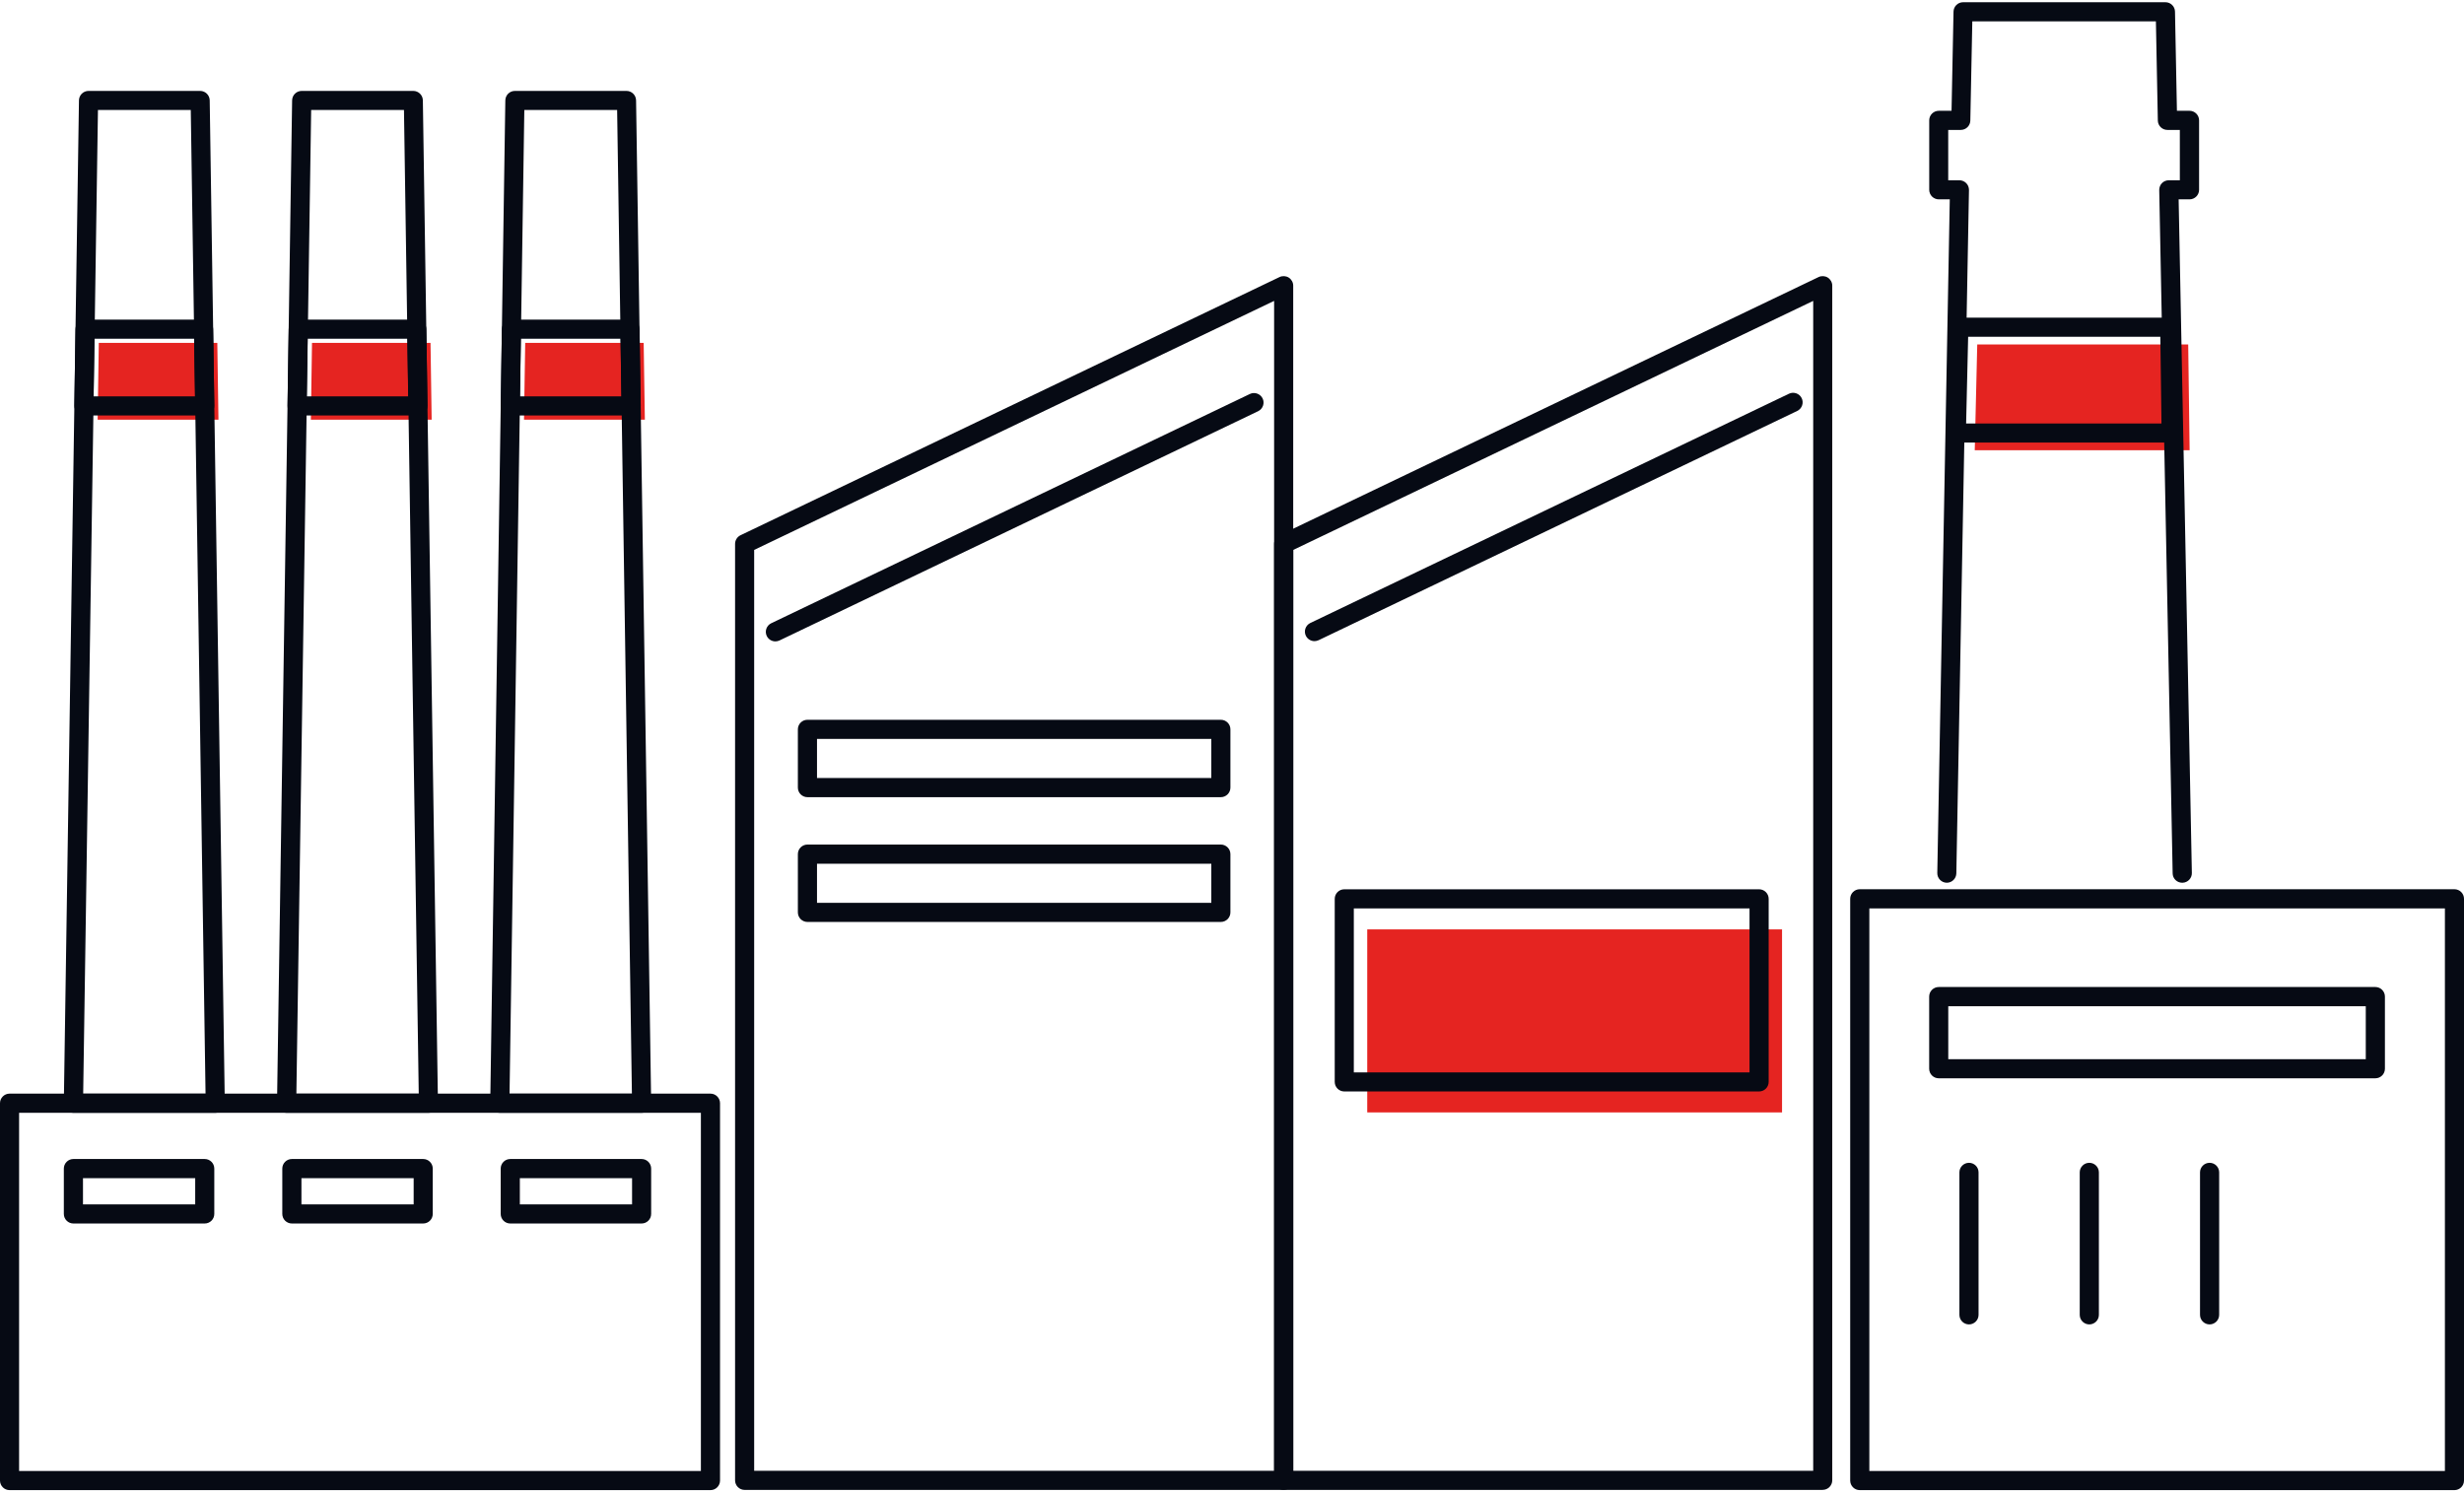 <svg xmlns="http://www.w3.org/2000/svg" width="510" height="309" viewBox="0 0 510 309" fill="none"><g clip-path="url(#clip0_2843_5197)"><path d="M452.917 71.307H409.251L408.734 93.206H453.208L452.917 71.307Z" fill="#E52421"></path><path d="M45.215 86.876H20.211L20.448 70.984H44.978L45.215 86.876Z" fill="#E52421"></path><path d="M89.346 86.876H64.342L64.579 70.984H89.109L89.346 86.876Z" fill="#E52421"></path><path d="M133.474 86.876H108.459L108.707 70.984H133.226L133.474 86.876Z" fill="#E52421"></path><path d="M368.848 192.389H282.992V230.276H368.848V192.389Z" fill="#E52421"></path><path d="M265.699 308.42H154.128C153.04 308.42 152.146 307.537 152.146 306.439V112.586C152.146 111.822 152.588 111.133 153.266 110.799L264.837 57.354C265.451 57.063 266.173 57.106 266.743 57.462C267.314 57.828 267.669 58.452 267.669 59.13V306.428C267.669 307.516 266.786 308.409 265.688 308.409L265.699 308.42ZM156.098 304.469H263.717V62.285L156.098 113.835V304.469Z" fill="#060A14"></path><path d="M377.269 308.42H265.698C264.611 308.42 263.717 307.537 263.717 306.439V112.586C263.717 111.822 264.158 111.133 264.837 110.799L376.408 57.354C377.021 57.063 377.743 57.106 378.314 57.462C378.884 57.828 379.24 58.452 379.24 59.13V306.428C379.24 307.516 378.357 308.409 377.258 308.409L377.269 308.42ZM267.68 304.469H375.298V62.285L267.68 113.835V304.469Z" fill="#060A14"></path><path d="M147.053 308.462H1.981C0.894 308.462 0 307.58 0 306.481V228.37C0 227.282 0.883 226.389 1.981 226.389H147.053C148.14 226.389 149.034 227.272 149.034 228.37V306.481C149.034 307.569 148.151 308.462 147.053 308.462ZM3.952 304.511H145.071V230.351H3.952V304.511Z" fill="#060A14"></path><path d="M44.547 230.362H15.193C14.665 230.362 14.159 230.147 13.782 229.77C13.405 229.393 13.201 228.887 13.211 228.349L16.345 20.769C16.366 19.692 17.239 18.82 18.326 18.82H41.424C42.501 18.82 43.384 19.692 43.406 20.769L46.529 228.349C46.529 228.877 46.335 229.393 45.958 229.77C45.581 230.147 45.075 230.362 44.547 230.362ZM17.206 226.4H42.544L39.486 22.772H20.275L17.217 226.4H17.206Z" fill="#060A14"></path><path d="M42.372 86.003H17.368C16.84 86.003 16.334 85.788 15.957 85.411C15.591 85.034 15.387 84.528 15.387 83.99L15.624 68.109C15.645 67.032 16.517 66.16 17.605 66.16H42.135C43.212 66.16 44.095 67.032 44.117 68.109L44.354 83.99C44.354 84.517 44.16 85.034 43.783 85.411C43.406 85.788 42.9 86.003 42.372 86.003ZM19.371 82.052H40.358L40.175 70.122H19.543L19.36 82.052H19.371Z" fill="#060A14"></path><path d="M88.665 230.362H59.322C58.794 230.362 58.288 230.147 57.911 229.77C57.545 229.393 57.33 228.887 57.34 228.349L60.463 20.769C60.485 19.692 61.357 18.82 62.444 18.82H85.543C86.619 18.82 87.502 19.692 87.524 20.769L90.647 228.349C90.647 228.877 90.453 229.393 90.076 229.77C89.71 230.147 89.193 230.362 88.665 230.362ZM61.335 226.4H86.673L83.615 22.772H64.404L61.346 226.4H61.335Z" fill="#060A14"></path><path d="M86.501 86.003H61.497C60.97 86.003 60.464 85.788 60.087 85.411C59.721 85.034 59.505 84.528 59.516 83.99L59.753 68.109C59.775 67.032 60.647 66.16 61.734 66.16H86.265C87.341 66.16 88.224 67.032 88.246 68.109L88.483 83.99C88.483 84.517 88.289 85.034 87.912 85.411C87.535 85.788 87.029 86.003 86.501 86.003ZM63.5 82.052H84.488L84.305 70.122H63.673L63.489 82.052H63.5Z" fill="#060A14"></path><path d="M132.796 230.362H103.452C102.925 230.362 102.419 230.147 102.042 229.77C101.665 229.393 101.46 228.887 101.471 228.349L104.594 20.769C104.615 19.692 105.488 18.82 106.575 18.82H129.673C130.75 18.82 131.633 19.692 131.655 20.769L134.778 228.349C134.778 228.877 134.584 229.393 134.207 229.77C133.83 230.147 133.324 230.362 132.796 230.362ZM105.455 226.4H130.793L127.735 22.772H108.524L105.466 226.4H105.455Z" fill="#060A14"></path><path d="M130.63 86.003H105.626C105.099 86.003 104.593 85.788 104.216 85.411C103.85 85.034 103.634 84.528 103.645 83.99L103.882 68.109C103.903 67.032 104.776 66.16 105.863 66.16H130.394C131.47 66.16 132.353 67.032 132.375 68.109L132.612 83.99C132.612 84.517 132.418 85.034 132.041 85.411C131.664 85.788 131.158 86.003 130.63 86.003ZM107.629 82.052H128.617L128.434 70.122H107.802L107.618 82.052H107.629Z" fill="#060A14"></path><path d="M449.386 91.613H404.912C404.385 91.613 403.868 91.398 403.502 91.021C403.125 90.644 402.931 90.127 402.942 89.589L403.459 67.679C403.48 66.603 404.363 65.752 405.44 65.752H449.106C450.183 65.752 451.066 66.624 451.087 67.701L451.378 89.611C451.378 90.138 451.184 90.644 450.807 91.021C450.441 91.398 449.924 91.613 449.396 91.613H449.386ZM406.937 87.662H447.383L447.146 69.714H407.368L406.948 87.662H406.937Z" fill="#060A14"></path><path d="M160.492 132.773C159.76 132.773 159.049 132.364 158.705 131.653C158.231 130.674 158.651 129.489 159.631 129.016L258.7 81.556C259.68 81.083 260.864 81.503 261.338 82.482C261.812 83.462 261.392 84.646 260.412 85.12L161.343 132.579C161.063 132.709 160.772 132.773 160.492 132.773Z" fill="#060A14"></path><path d="M272.073 132.72C271.34 132.72 270.63 132.311 270.285 131.601C269.811 130.621 270.231 129.437 271.211 128.963L370.28 81.504C371.26 81.03 372.444 81.45 372.918 82.43C373.392 83.409 372.972 84.594 371.992 85.067L272.923 132.527C272.643 132.656 272.352 132.72 272.073 132.72Z" fill="#060A14"></path><path d="M42.374 253.272H15.194C14.107 253.272 13.213 252.39 13.213 251.291V241.903C13.213 240.815 14.096 239.922 15.194 239.922H42.374C43.461 239.922 44.355 240.805 44.355 241.903V251.291C44.355 252.379 43.472 253.272 42.374 253.272ZM17.176 249.321H40.403V243.884H17.176V249.321Z" fill="#060A14"></path><path d="M87.59 253.272H60.411C59.324 253.272 58.43 252.39 58.43 251.291V241.903C58.43 240.815 59.313 239.922 60.411 239.922H87.59C88.678 239.922 89.572 240.805 89.572 241.903V251.291C89.572 252.379 88.689 253.272 87.59 253.272ZM62.392 249.321H85.62V243.884H62.392V249.321Z" fill="#060A14"></path><path d="M132.795 253.272H105.616C104.529 253.272 103.635 252.39 103.635 251.291V241.903C103.635 240.815 104.518 239.922 105.616 239.922H132.795C133.883 239.922 134.777 240.805 134.777 241.903V251.291C134.777 252.379 133.894 253.272 132.795 253.272ZM107.598 249.321H130.825V243.884H107.598V249.321Z" fill="#060A14"></path><path d="M508.019 308.463H384.936C383.849 308.463 382.955 307.58 382.955 306.482V186.057C382.955 184.97 383.838 184.076 384.936 184.076H508.019C509.106 184.076 510 184.959 510 186.057V306.482C510 307.569 509.117 308.463 508.019 308.463ZM386.918 304.511H506.048V188.049H386.918V304.511Z" fill="#060A14"></path><path d="M451.668 182.731C450.591 182.731 449.708 181.869 449.698 180.793L446.919 39.33C446.919 38.803 447.113 38.286 447.479 37.909C447.845 37.532 448.362 37.317 448.89 37.317H451.184V26.895H448.61C447.533 26.895 446.65 26.034 446.629 24.957L446.23 4.425H408.229L407.819 24.957C407.798 26.034 406.915 26.895 405.838 26.895H403.243V37.317H405.558C406.086 37.317 406.592 37.532 406.969 37.909C407.346 38.286 407.54 38.803 407.54 39.33L404.923 180.793C404.901 181.869 404.018 182.731 402.952 182.731C402.941 182.731 402.931 182.731 402.92 182.731C401.832 182.709 400.96 181.805 400.982 180.717L403.566 41.268H401.294C400.206 41.268 399.312 40.385 399.312 39.287V24.914C399.312 23.826 400.196 22.933 401.294 22.933H403.932L404.341 2.401C404.363 1.324 405.246 0.463 406.323 0.463H448.201C449.278 0.463 450.161 1.324 450.182 2.401L450.581 22.933H453.187C454.274 22.933 455.168 23.816 455.168 24.914V39.287C455.168 40.375 454.285 41.268 453.187 41.268H450.936L453.671 180.717C453.693 181.805 452.82 182.709 451.733 182.731C451.722 182.731 451.711 182.731 451.69 182.731H451.668Z" fill="#060A14"></path><path d="M407.54 274.161C406.452 274.161 405.559 273.278 405.559 272.18V242.69C405.559 241.603 406.442 240.709 407.54 240.709C408.638 240.709 409.521 241.592 409.521 242.69V272.18C409.521 273.267 408.638 274.161 407.54 274.161Z" fill="#060A14"></path><path d="M432.446 274.161C431.359 274.161 430.465 273.278 430.465 272.18V242.69C430.465 241.603 431.348 240.709 432.446 240.709C433.545 240.709 434.428 241.592 434.428 242.69V272.18C434.428 273.267 433.545 274.161 432.446 274.161Z" fill="#060A14"></path><path d="M457.343 274.161C456.255 274.161 455.361 273.278 455.361 272.18V242.69C455.361 241.603 456.244 240.709 457.343 240.709C458.441 240.709 459.324 241.592 459.324 242.69V272.18C459.324 273.267 458.441 274.161 457.343 274.161Z" fill="#060A14"></path><path d="M491.65 223.214H401.282C400.195 223.214 399.301 222.331 399.301 221.233V206.299C399.301 205.212 400.184 204.318 401.282 204.318H491.65C492.738 204.318 493.632 205.201 493.632 206.299V221.233C493.632 222.32 492.749 223.214 491.65 223.214ZM403.253 219.262H489.669V208.291H403.253V219.262Z" fill="#060A14"></path><path d="M252.689 165.019H167.124C166.036 165.019 165.143 164.136 165.143 163.038V150.979C165.143 149.892 166.026 148.998 167.124 148.998H252.689C253.777 148.998 254.671 149.881 254.671 150.979V163.038C254.671 164.125 253.788 165.019 252.689 165.019ZM169.105 161.057H250.719V152.96H169.105V161.057Z" fill="#060A14"></path><path d="M252.689 190.849H167.124C166.036 190.849 165.143 189.966 165.143 188.868V176.809C165.143 175.722 166.026 174.828 167.124 174.828H252.689C253.777 174.828 254.671 175.711 254.671 176.809V188.868C254.671 189.955 253.788 190.849 252.689 190.849ZM169.105 186.897H250.719V178.801H169.105V186.897Z" fill="#060A14"></path><path d="M364.099 225.938H278.243C277.156 225.938 276.262 225.055 276.262 223.957V186.069C276.262 184.982 277.145 184.088 278.243 184.088H364.099C365.187 184.088 366.081 184.971 366.081 186.069V223.957C366.081 225.044 365.198 225.938 364.099 225.938ZM280.214 221.986H362.118V188.05H280.214V221.986Z" fill="#060A14"></path></g><defs><clipPath id="clip0_2843_5197"><rect width="510" height="308" fill="white" transform="translate(0 0.463)"></rect></clipPath></defs></svg>